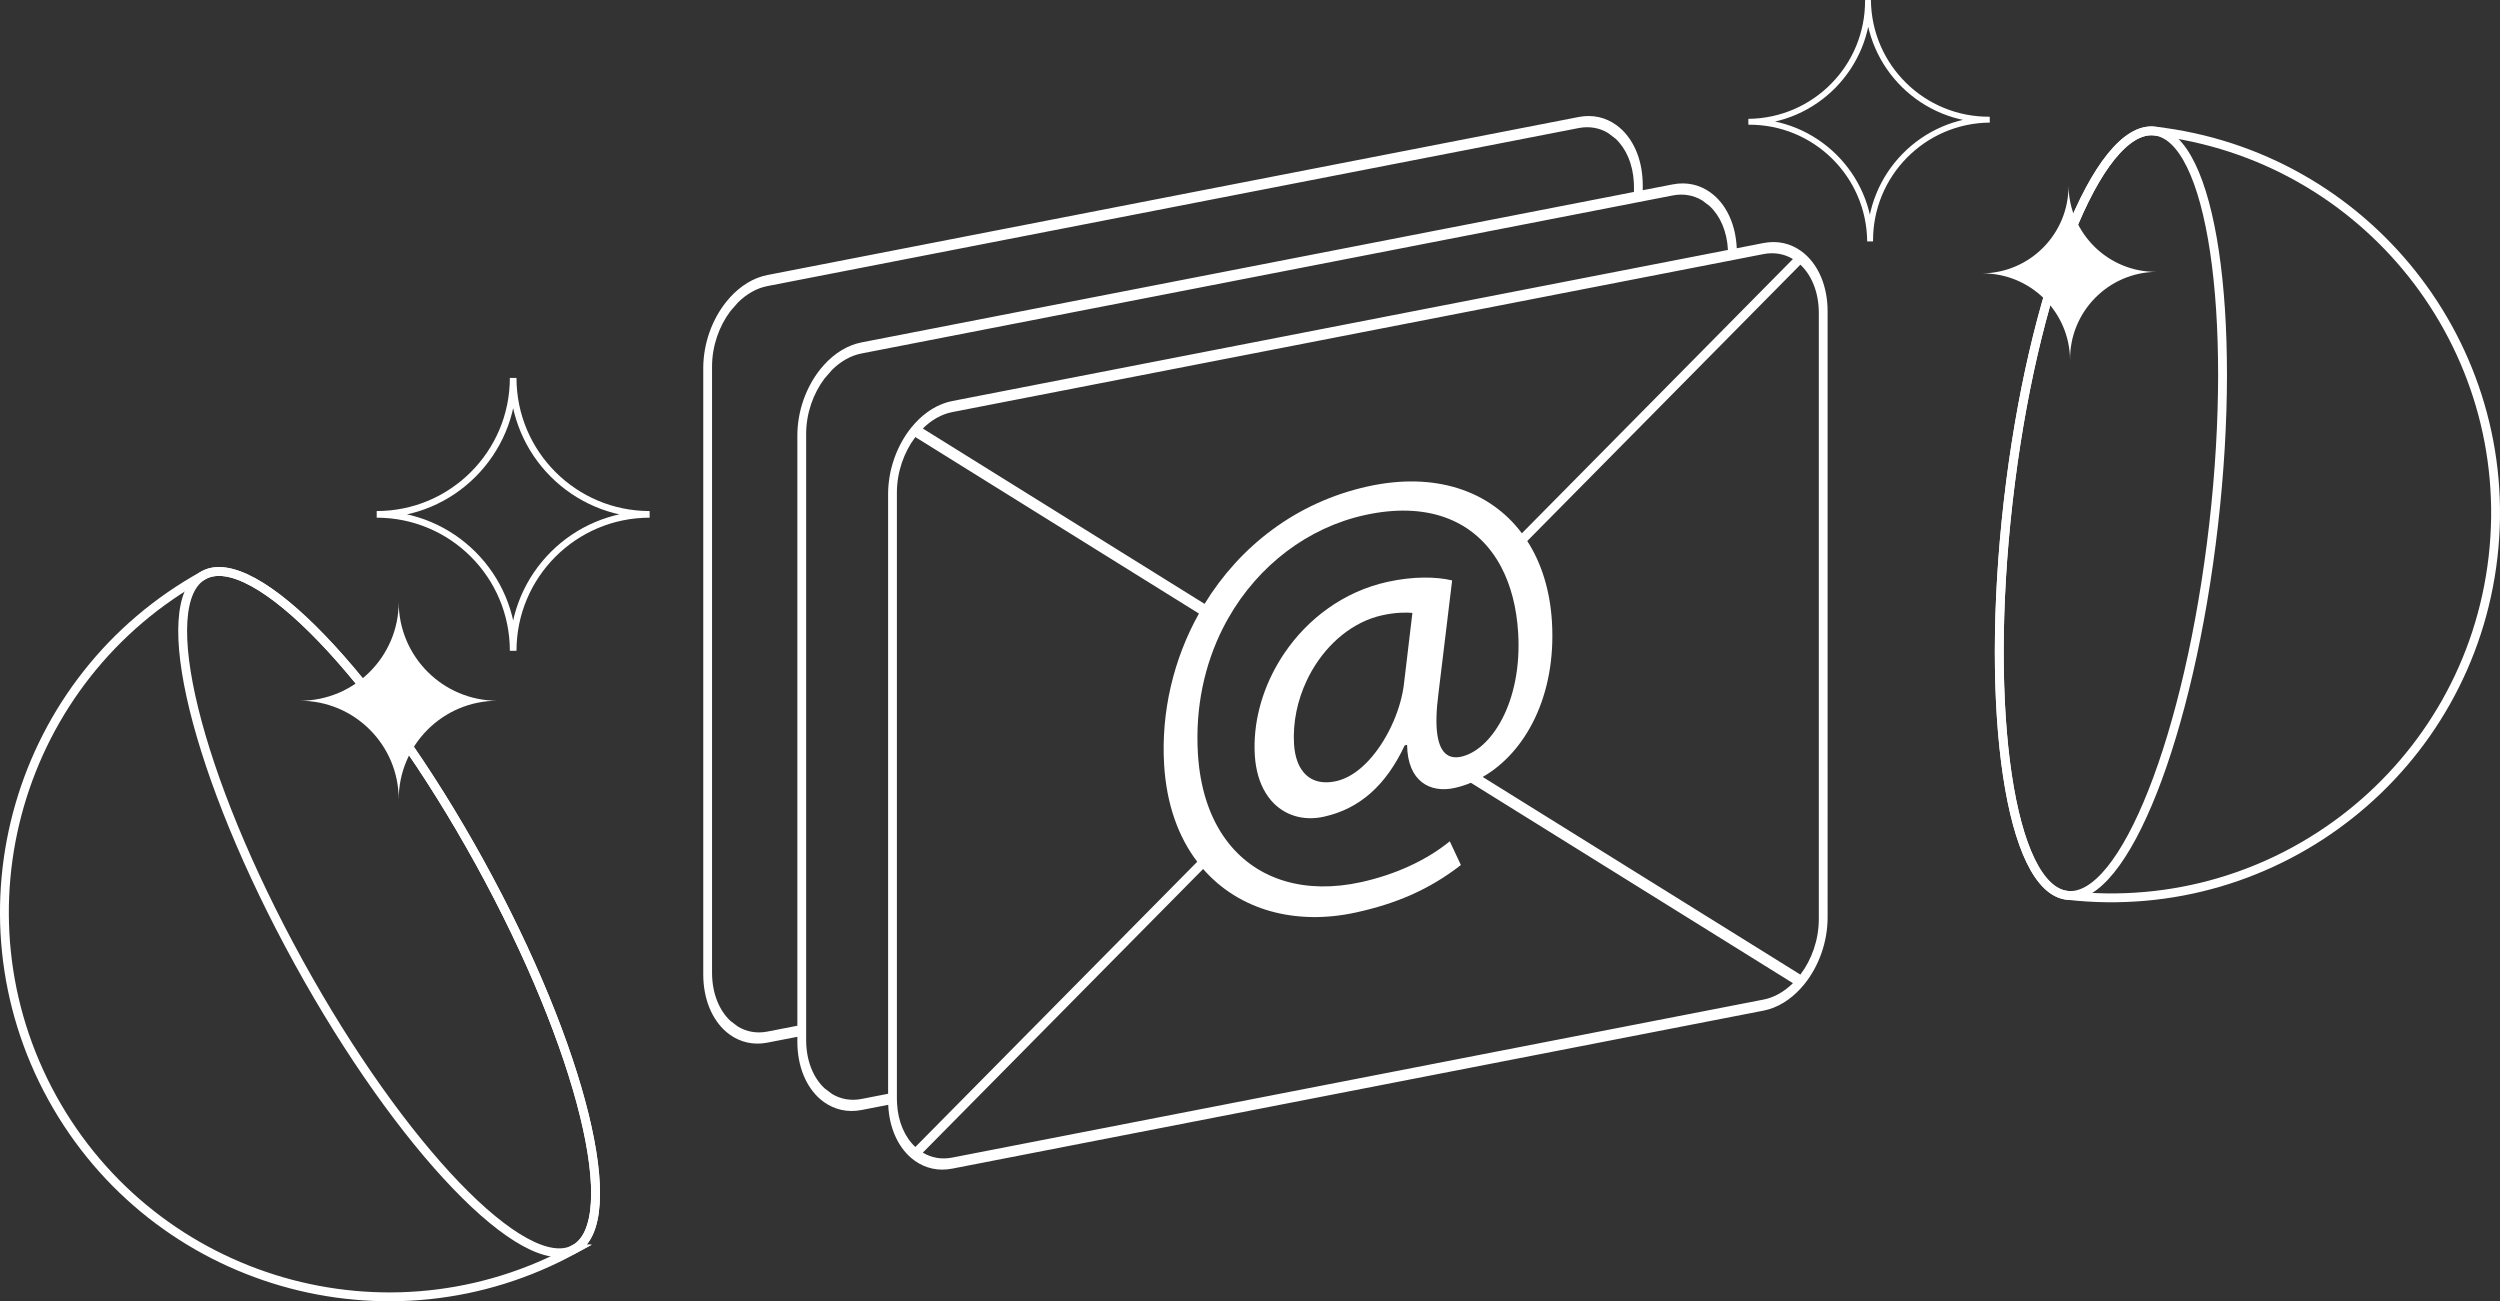 <svg xmlns="http://www.w3.org/2000/svg" id="Layer_2" data-name="Layer 2" viewBox="0 0 1130.13 588.25"><rect x="0" y="0" width="1130.13" height="588.25" fill="#333333" stroke="none"/><defs><style>      .cls-1 {        fill: #fff;      }      .cls-2 {        stroke-width: 3px;      }      .cls-2, .cls-3, .cls-4 {        fill: none;        stroke: #fff;        stroke-miterlimit: 10;      }      .cls-3 {        stroke-width: 2.65px;      }      .cls-4 {        stroke-width: 4px;      }    </style></defs><g id="Layer_1-2" data-name="Layer 1"><g><g><g><path class="cls-4" d="m259.76,564.65c-22.61,12.45-78.48-45.65-124.79-129.78-46.31-84.12-65.53-162.4-42.92-174.85s78.47,45.67,124.78,129.78c46.31,84.12,65.53,162.4,42.92,174.85Z"></path><path class="cls-4" d="m259.76,564.65c-84.12,46.31-189.86,15.67-236.18-68.46-46.31-84.12-15.65-189.86,68.47-236.17,22.6-12.44,78.47,45.67,124.78,129.78,46.31,84.12,65.53,162.4,42.92,174.85Z"></path></g><g><path class="cls-4" d="m974.01,59.24c25.64,2.94,37.57,82.65,26.65,178.06-10.92,95.4-40.56,170.36-66.2,167.43-25.63-2.93-37.56-82.66-26.64-178.06,10.92-95.41,40.56-170.36,66.19-167.43Z"></path><path class="cls-4" d="m974.01,59.24c95.41,10.92,163.9,97.11,152.98,192.52-10.92,95.4-97.12,163.89-192.53,152.97-25.63-2.93-37.56-82.66-26.64-178.06,10.92-95.41,40.56-170.36,66.19-167.43Z"></path></g><g><path class="cls-1" d="m180.24,361.39c0-24.64,19.98-44.62,44.62-44.62-24.64,0-44.62-19.98-44.62-44.62,0,24.64-19.98,44.62-44.62,44.62,24.64,0,44.62,19.98,44.62,44.62Z"></path><path class="cls-2" d="m231.98,294.21c0-34.07,27.62-61.69,61.69-61.69-34.07,0-61.69-27.62-61.69-61.69,0,34.07-27.62,61.69-61.69,61.69,34.07,0,61.69,27.62,61.69,61.69Z"></path></g><g><path class="cls-1" d="m935.77,162.7c-.19-21.79,17.32-39.62,39.11-39.81-21.79.19-39.62-17.32-39.81-39.11.19,21.79-17.32,39.62-39.11,39.81,21.79-.19,39.62,17.32,39.81,39.11Z"></path><path class="cls-3" d="m845.39,109.13c-.26-30.13,23.95-54.77,54.08-55.04-30.13.26-54.77-23.95-55.04-54.08.26,30.13-23.95,54.77-54.08,55.04,30.13-.26,54.77,23.95,55.04,54.08Z"></path></g></g><path class="cls-1" d="m815.78,114.73c-.54-.46-1.09-.9-1.66-1.3-4.76-3.4-10.6-4.8-16.92-3.57l-12.1,2.36c-.44-10.36-4.37-18.87-10.34-24-.54-.45-1.08-.9-1.66-1.3-4.76-3.4-10.6-4.8-16.92-3.57l-13.57,2.64v-2.24c0-.67-.01-1.34-.05-1.99-.44-10.36-4.37-18.87-10.34-24-.54-.45-1.08-.9-1.66-1.3-4.76-3.4-10.6-4.8-16.92-3.57l-366.75,71.44c-6.32,1.23-12.16,4.9-16.93,10.16-.57.62-1.12,1.28-1.66,1.95-6.35,7.93-10.39,18.78-10.39,30.03v274c0,11.25,4.04,20.52,10.39,25.99.54.45,1.09.89,1.66,1.29,4.77,3.4,10.61,4.81,16.93,3.58l12.09-2.35,1.47-.29v2.24c0,11.25,4.04,20.52,10.39,25.99.54.45,1.09.89,1.66,1.29,4.77,3.4,10.61,4.81,16.93,3.58l12.09-2.35c.44,10.34,4.37,18.85,10.34,23.98.54.46,1.09.9,1.66,1.3,4.76,3.4,10.61,4.81,16.92,3.57l366.76-71.43c6.32-1.23,12.16-4.91,16.92-10.17.57-.62,1.12-1.28,1.66-1.94,6.35-7.94,10.39-18.78,10.39-30.03V140.72c0-11.25-4.04-20.53-10.39-25.99Zm-30.63,2.48l12.05-2.35c4.88-.95,9.44-.07,13.29,2.24l-25.34,25.64-3.97,4.02-93.21,94.31c-14.43-19.24-39.21-27.88-69.61-21.19-32.59,7.17-57.99,27.26-73.83,53.1l-127.37-79.27c3.85-3.81,8.4-6.46,13.28-7.42l350.74-68.31,3.97-.77Zm-424.7,346.48l-1.52.29-12.04,2.35c-4.89.95-9.44.06-13.29-2.25l-3.38-2.55c-5.12-4.76-8.34-12.52-8.34-21.83V165.7c0-9.31,3.22-18.33,8.34-25.09l3.38-3.87c3.85-3.81,8.4-6.46,13.29-7.41l366.75-71.44c4.88-.95,9.44-.07,13.29,2.24l3.37,2.55c4.75,4.43,7.87,11.43,8.28,19.85.04.66.06,1.32.06,1.99v2.25l-349.21,68.02c-6.32,1.23-12.16,4.9-16.93,10.16-.57.62-1.12,1.28-1.66,1.95-6.35,7.93-10.39,18.78-10.39,30.03v266.76Zm41.02-240.25v271l-12.04,2.35c-4.89.95-9.44.06-13.29-2.25l-3.38-2.55c-5.12-4.76-8.34-12.52-8.34-21.83V196.16c0-9.31,3.22-18.33,8.34-25.09l3.38-3.87c3.85-3.81,8.4-6.46,13.29-7.41l366.75-71.44c4.88-.95,9.44-.07,13.29,2.24l3.37,2.55c4.75,4.43,7.87,11.43,8.28,19.85l-350.68,68.3c-6.31,1.24-12.16,4.91-16.92,10.17-.57.62-1.12,1.28-1.66,1.94-6.35,7.94-10.39,18.79-10.39,30.04Zm4.03,275.22c-.04-.65-.06-1.32-.06-1.99V222.67c0-9.31,3.22-18.33,8.34-25.09l128.2,79.78c-11.55,20.68-17.17,44.61-15.73,68.39,1.09,18,6.51,32.69,14.97,43.8l-95.06,96.19-6.12,6.19-26.26,26.57c-4.75-4.42-7.87-11.42-8.28-19.84Zm391.7-46.8l-366.76,71.43c-4.88.96-9.43.07-13.28-2.24l30.18-30.54,6.12-6.19,90.42-91.49c16.25,18.62,41.8,25.66,69.19,19.63,18.06-3.98,32.98-10.28,47.33-21.42l-5.02-10.72c-10.67,8.68-24.76,15.08-40.13,18.46-25.02,5.51-46.57-.89-59.85-17.61-.87-1.1-1.71-2.24-2.51-3.43-6.43-9.55-10.46-21.96-11.37-37-1.27-21.03,3.02-40.32,11.25-56.67.76-1.52,1.56-3.01,2.39-4.47,13.67-24.12,36.18-41.12,61.8-46.76,27.83-6.13,48.28,2.06,59.55,19.83.76,1.21,1.49,2.46,2.17,3.76,4.34,8.26,6.92,18.27,7.61,29.63,1.91,31.49-12.35,53.33-26.11,56.08-2.08.39-3.89.22-5.4-.56-.05-.03-.11-.06-.16-.1l-.42-.26c-4.49-2.93-6.01-11.88-3.95-27.7l3.91-32.27.82-6.8,1.46-12.07c-7.2-1.72-17.6-1.91-29.19.65-19.89,4.37-36.15,16.7-46.72,32.35-.95,1.4-1.85,2.83-2.7,4.29-7.58,12.86-11.45,27.55-10.59,41.74.42,6.84,2.15,12.5,4.84,16.92.75,1.25,1.58,2.4,2.48,3.45,5.89,6.87,14.64,9.45,23.87,7.42,16.18-3.56,28.1-14.16,36.57-32.25l1.08-.24c.19,16.74,10.61,21.87,21.4,19.5,2.53-.56,5.01-1.34,7.44-2.35l103.93,64.67,3.66,2.28,37.98,23.63c-3.85,3.81-8.41,6.47-13.29,7.42Zm-158.72-174.8l-1.91,16.02-.8,6.78-1.09,9.11c-.6,5.42-2.28,11.39-4.76,17.15-.67,1.56-1.4,3.09-2.19,4.6-5.69,10.95-14.23,20.31-23.71,22.4-7.31,1.61-12.57-.57-15.68-5.28-.8-1.18-1.45-2.51-1.96-3.98-.77-2.2-1.24-4.7-1.41-7.45-.6-9.91,1.55-19.88,5.73-28.74.72-1.54,1.5-3.04,2.34-4.5,7.21-12.51,18.6-22.14,31.85-25.05,6.2-1.36,10.85-1.29,13.59-1.06Zm183.72,138.43c0,9.31-3.22,18.33-8.34,25.08l-38.07-23.69-3.51-2.18-102.02-63.48c19.24-11.02,33.33-36.55,31.3-70.16-.86-14.23-4.76-26.58-11.16-36.49l90.78-91.85,3.97-4.02,28.71-29.05c5.12,4.77,8.34,12.53,8.34,21.84v274Z"></path></g></g></svg>